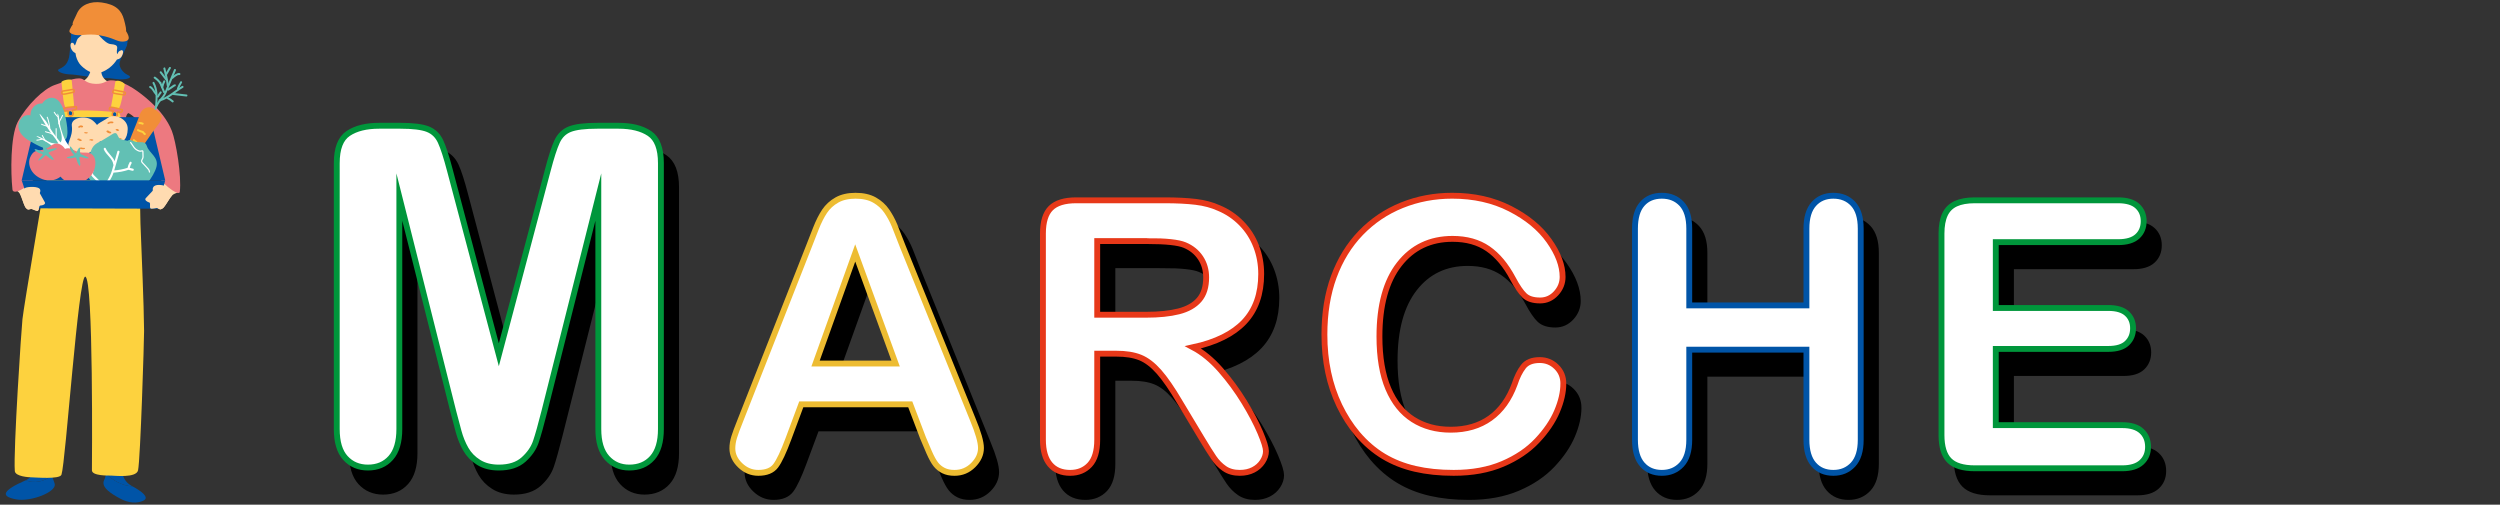 <?xml version="1.0" encoding="UTF-8"?><svg id="a" xmlns="http://www.w3.org/2000/svg" width="426" height="86" viewBox="0 0 426 86"><rect x="0" y="0" width="426" height="86" fill="#333333" stroke="none"/><g><g><g><path d="M12.372,4.568c-.323,.447-.346,4.051-.62,5.234-.296,1.279-1.013,1.65-1.67,1.967-.658,.316,.574,.876,1.806,.905s4.19,.617,5.214,.657c1.024,.04,.77-.133,2.558,.118,1.869,.262,3.151-.213,2.132-.658-.429-.187-1.278-.828-1.413-1.744-.135-.916,1.285-2.798,1.342-3.783,.057-.985-.106-2.662-2.399-2.769-2.293-.107-6.028-1.201-6.951,.073Z" fill="#0054a7"/><path d="M20.493,8.53c.595-2.605,.266-5.898-2.921-6.424-3.187-.526-4.717,2.667-4.991,5.325-.124-.174-.486-.27-.557,.162-.033,.202,.001,.554,.2,.886,.23,.385,.476,.479,.64,.59,.066,.688,.376,1.353,.657,1.746,.405,.565,1.458,1.457,2.494,1.657,.827,.16,1.982-.411,2.617-.905,.598-.466,.986-.944,1.296-1.423,.191-.053,.409-.059,.71-.39,.138-.151,.373-.679,.339-.936-.043-.321-.386-.357-.483-.287Z" fill="#ffdbb0"/><path d="M15.78,1.312c.336,.077,.871-.071,1.207-.23,.599-.284,1.53,.288,2.18,.578,.681,.304,1.303,1.138,1.51,1.439,.593,.858,.505,1.901,.553,2.911,.025,.532,.458,1.503,.249,1.97-.208,.467-.716,.519-1.084,.694-.385,.184-.433,.978-.483,.228-.051-.75,.527-1.261-1.066-1.389-1.03-.083-2.607-2.271-3.014-2.709-.408-.438-.837,.213-1.095,.454s-1.119,.944-1.433,1.263-.456,1.482-.614,1.153c-.33-.686-.028-.248-.453-1.555-.33-1.017,.681-2.618,1.071-3.389,.379-.749,1.036-1.679,2.473-1.418Z" fill="#0054a7"/></g><path d="M17.283,10.874c-.094,.007-1.689-.05-1.808-.053-.031,.216,.248,1.073-.442,2.183-.945,1.52-3.892,1.481-3.84,3.425,.235,2.534,8.478,1.065,9.314-.136-.117-2.821-1.918-1.467-2.984-3.199-.48-.78-.229-2.078-.24-2.22Z" fill="#ffdbb0"/><g><path d="M16.59,3.476c-1.657-.158-3.546-.521-4.454,1.091-.42,.746-.471,.957,.259,1.269,1.042,.446,2.408-.211,4.568,.175,2.515,.449,2.916,1.112,3.958,1.077,1.713-.058,.82-1.343,.456-1.968-.841-1.44-3.167-1.474-4.787-1.643Z" fill="#f18e38"/><path d="M16.942,4.352c2.197,.302,3.39,1.125,4.465,1.004,.238-.027-.065-1.214-.279-2.013-.427-1.595-1.412-2.588-3.796-2.919-1.901-.264-3.607,.397-4.242,1.923-.317,.762-.935,1.727-.64,1.855,.42,.148,2.27-.269,4.492,.15Z" fill="#f18e38"/></g></g><g><path d="M29.319,33.303c.229-.226,.64-.394,1.044-.534,.381-.17-.189-1.789-.644-1.579-.201,.093-.394,.154-.563,.15-.247,.06-.799-.057-.978-.125-.31-.118-1.748,.08-2.069,.697-.214,.412,.082,.436-.188,.702-.269,.266-.816,.848-1.09,1.162-.274,.315,.289,.642,.555,.707,.267,.065,.154,.327,.171,.747,.018,.421,.262,.318,.694,.281,.432-.036,.453-.151,.765,.045,.312,.196,.407,.127,.697-.05,.29-.177,.737-.971,1.17-1.621,.153-.229,.29-.422,.434-.582Z" fill="#ffdbb0"/><path d="M3.331,32.945c.106,.188,.199,.405,.299,.662,.283,.728,.549,1.6,.794,1.835,.245,.235,.322,.322,.67,.198,.347-.124,.343-.007,.757,.121,.414,.128,.63,.282,.738-.125,.108-.407,.054-.687,.328-.693,.274-.006,.894-.204,.694-.571-.2-.366-.609-1.052-.814-1.37-.206-.318,.088-.278-.032-.726-.18-.672-1.542-1.174-1.87-1.125-.19,.028-.755,.023-.982-.088-.126-.025-.259-.093-.393-.181-.448-.255-1.198,1.095-.924,1.424,.304,.196,.589,.411,.736,.639Z" fill="#ffdbb0"/><g><path d="M4.364,81.845c2.405-1.075-.332-2.705,.103-5.26,0,0,1.044-1.511,1.726-.687,.52,.628,1.838,3.26,2.606,5.109-1.238,1.103-2.98,1.404-4.435,.838Z" fill="#0054a7"/><path d="M4.348,81.853l.016-.008c1.455,.566,3.197,.265,4.435-.838,.24,.577,.426,1.079,.518,1.418,.385,1.427-4.12,3.11-6.53,2.672-2.766-.502-2.417-1.49,1.561-3.245Z" fill="#0054a7"/></g><g><path d="M18.077,80.675c.221-1.343,.099-3.126,.099-4.419,1.277-.958,2.235-.958,2.341,1.703,.106,2.66,.426,4.043,2.022,4.895l.044,.024c-1.633-.085-3.353-.939-4.505-2.202Z" fill="#0054a7"/><path d="M18.077,80.675c1.152,1.263,2.872,2.117,4.505,2.202,1.577,.847,2.926,1.896,1.872,2.423-1.064,.532-2.554,.426-3.937-.319-1.383-.745-3.405-1.915-2.767-3.192,.154-.307,.257-.689,.327-1.114Z" fill="#0054a7"/></g><path d="M29.282,22.303c-1.44-3.69-5.44-6.522-6.615-7.267-.985-.605-2.437-1.391-3.791-1.353-.875,.024-1.068,.655-2.576,.61-1.605-.048-1.841-.726-2.436-.888-.933-.254-3.031,.55-4.516,1.068-1.894,.636-4.77,3.42-6.345,6.345-1.26,2.475-1.17,8.744-.9,11.264-.09,1.8,3.691-1.047,3.72-1.74,.09-2.16-.033-6.044,.015-7.14,.09-2.04,2.551-3.864,2.835-3.78,.671,.201,.746,2.406,.765,4.027,.016,1.388-.616,5.915-.616,6.609,0,.738-.81,2.105-.301,2.313,.053,.032,2.183-.803,3.053-.902,2.036-.231,2.844-.546,5.181-.439,1.527,.069,3.043,.072,5.297,.74,.625,.185-.308-1.317-.347-1.92-.069-1.064-.253-4.084-.186-5.591,.044-.989-.537-4.557,.352-4.987,1.565,.762,2.73,2.94,3.27,4.38,.385,1.027,1.62,3.45,1.56,5.67,.03,1.38,3.813,4.318,3.93,3.39,.345-2.745-.662-8.647-1.35-10.409Z" fill="#ed7980"/><path d="M24.551,56.337c-.047-5.041-.402-12.428-.617-18.289-.094-2.579,.118-5.379-.817-5.98-.63-.405-1.933-2.346-2.43-3.465-.9-2.025,.405-8.654-.36-9.314-.442-.381-9.104-.78-9.494-.135-.345,.57,.405,5.625-.9,8.729-.573,1.363-2.385,2.565-2.52,4.41-.042,.57-3.279,19.387-3.588,22.101-.171,1.504-1.561,22.343-1.302,25.865,.069,.939,2.391,1.08,2.91,1.08s4.755,.382,5.04-.45c.72-2.105,2.88-33.838,4.05-33.748,1.436,.11,1.14,32.694,1.14,32.998,0,.96,2.761,.9,3.24,.9s4.325,.467,4.62-.9c.406-1.884,1.042-22.405,1.029-23.802Z" fill="#fdd23e"/><g><path d="M12.331,19.311c0,.203-.165,.367-.367,.367s-.367-.165-.367-.367,.165-.367,.367-.367,.367,.165,.367,.367Z" fill="#0054a7"/><path d="M10.473,14.024c-.06-.3,1.725-.75,1.755-.27,.042,.675,.374,3.585,.39,4.125,.015,.495-.9,.36-1.395,.42-.447,.054-.604-3.547-.75-4.275Z" fill="#fdd23e"/><path d="M21.257,14.519c.15-.465-1.53-1.155-1.62-.495-.091,.67-.581,3.539-.705,4.065-.06,.255,.767,.375,1.215,.42,.448,.045,.882-3.283,1.11-3.99Z" fill="#fdd23e"/><path d="M12.036,19.913c-.232,0-.399-.102-.498-.304-.089-.182-.067-.436-.046-.585-.086-.003-.211,.007-.297,.013-.173,.013-.298-.019-.379-.098-.109-.106-.104-.259-.099-.382l.001-.041c.008-.325,1.207-.416,1.921-.441,.07-.002,.129-.011,.177-.018,.102-.014,.2-.028,.279,.043,.073,.067,.084,.169,.078,.313-.015,.371-.344,.422-.561,.455-.051,.008-.102,.015-.149,.026,.002,.014,.047,.118,.074,.18,.048,.109,.096,.223,.087,.325-.022,.234-.292,.483-.486,.506h0c-.035,.004-.069,.006-.102,.006Zm.087-.137h0Zm-.662-1.016c.13,0,.21,.018,.262,.073,.027,.029,.049,.097,.044,.136l-.005,.034c-.013,.087-.053,.354,.014,.49,.063,.129,.158,.171,.333,.151h0c.067-.008,.242-.155,.253-.267,.003-.035-.039-.132-.066-.196-.062-.143-.126-.291-.063-.416,.022-.044,.07-.103,.17-.126,.054-.013,.111-.022,.169-.031,.257-.04,.332-.071,.338-.205,.002-.043,.001-.071,0-.09-.018,.002-.038,.005-.056,.007-.056,.008-.124,.017-.204,.02-.571,.02-1.487,.12-1.667,.223l-0,.005c-.002,.07-.006,.158,.019,.182,.008,.008,.046,.034,.176,.024,.115-.008,.209-.014,.285-.014Zm-.479-.236v0Z" fill="#f18e38"/><path d="M10.679,16.165c-.064-.009-.116-.026-.157-.051-.053-.034-.088-.082-.1-.14-.033-.155-.051-.314,.035-.437,.105-.148,.299-.173,.651-.219,.131-.017,.287-.037,.469-.068h0c.107-.018,.212-.038,.311-.058,.364-.072,.628-.123,.781-.009,.043,.032,.096,.092,.105,.195l.004,.037c.033,.345-.079,.413-.545,.499-.074,.014-.182,.039-.308,.068-.538,.125-.985,.219-1.247,.182Zm.943-.654c-.186,.031-.345,.052-.479,.069-.241,.031-.432,.056-.47,.109-.014,.02-.025,.076,.008,.229,.114,.054,.892-.125,1.186-.193,.131-.03,.243-.056,.32-.071,.25-.046,.32-.077,.335-.094,.005-.013-.001-.072-.006-.119l-.004-.038c-.054-.052-.366,.008-.572,.049-.101,.02-.208,.041-.318,.059h0Z" fill="#f18e38"/><path d="M19.254,15.94c-.056-.031-.1-.065-.129-.103-.038-.05-.053-.108-.044-.167,.024-.156,.063-.312,.187-.396,.15-.101,.341-.057,.687,.025,.129,.03,.281,.066,.463,.102h0c.107,.021,.212,.039,.311,.055,.366,.061,.631,.106,.734,.267,.029,.045,.057,.12,.03,.22l-.01,.036c-.09,.335-.22,.358-.686,.275-.074-.013-.184-.028-.312-.045-.548-.073-.999-.142-1.231-.269Zm1.112-.28c-.185-.037-.341-.073-.472-.104-.237-.056-.424-.1-.478-.063-.021,.014-.05,.063-.074,.217,.088,.091,.879,.197,1.178,.237,.133,.018,.247,.033,.324,.047,.251,.045,.327,.041,.347,.03,.009-.011,.024-.068,.037-.113l.01-.037c-.032-.068-.345-.121-.553-.156-.102-.017-.21-.035-.319-.057h0Z" fill="#f18e38"/><path d="M19.857,19.498c0,.203-.165,.367-.367,.367-.203,0-.367-.164-.367-.367s.165-.367,.367-.367c.203,0,.367,.165,.367,.367Z" fill="#0054a7"/><path d="M19.375,20.03c-.22-.075-.345-.225-.374-.448-.026-.201,.078-.434,.145-.569-.081-.031-.202-.061-.286-.083-.168-.044-.276-.115-.327-.215-.069-.136-.015-.279,.029-.393l.015-.039c.113-.305,1.276-.004,1.96,.203,.067,.02,.125,.031,.173,.041,.101,.02,.199,.038,.25,.131,.048,.087,.025,.187-.027,.321-.134,.346-.462,.288-.678,.25-.051-.009-.101-.018-.149-.023-.002,.014,.007,.127,.012,.195,.01,.119,.019,.242-.023,.336-.096,.215-.432,.363-.623,.322h0c-.034-.008-.067-.017-.098-.027Zm.126-.102l.003,.001-.003-.001Zm-.299-1.175c.123,.042,.193,.084,.224,.153,.016,.036,.015,.107-.003,.143l-.016,.031c-.041,.079-.164,.318-.145,.468,.018,.143,.094,.213,.266,.251h0c.066,.014,.279-.069,.326-.171,.014-.032,.006-.137,0-.207-.012-.155-.025-.316,.075-.414,.035-.035,.099-.074,.202-.065,.055,.005,.112,.015,.17,.026,.256,.045,.337,.04,.386-.085,.016-.04,.024-.067,.029-.085-.017-.004-.038-.008-.056-.011-.055-.011-.122-.024-.2-.047-.547-.165-1.447-.366-1.65-.327l-.002,.005c-.025,.066-.056,.147-.041,.178,.005,.01,.033,.047,.159,.08,.112,.029,.202,.054,.275,.079Zm-.377-.378l-.001,.001,.001-.001Z" fill="#f18e38"/></g></g><g><polygon points="28.152 30.725 3.692 30.725 6.226 20.003 25.618 20.003 28.152 30.725" fill="#0054a7"/><polygon points="6.226 20.003 25.618 20.003 23.612 23.923 8.223 23.771 6.226 20.003" fill="#0054a7"/><g><path d="M12.239,21.419c.278,2.109-1.191,2.99-.3,3.997,.747,.844,2.352,1.418,4.014,.164,1.594-1.202,1.701-3.51-.12-5.019-1.209-1.002-3.781-.559-3.595,.858Z" fill="#ffdbb0" fill-rule="evenodd"/><path d="M13.684,21.689l.012-.013-.033,.033c.016-.015,.033-.029,.051-.041l-.042,.027c.02-.013,.042-.023,.064-.032l-.05,.019c.021-.007,.042-.013,.063-.017l-.052,.009c.024-.004,.047-.005,.072-.005l-.05-.002c.026,.001,.051,.005,.077,.011l-.045-.012c.025,.007,.049,.016,.072,.029l-.038-.021c.01,.006,.02,.012,.03,.019,.038,.027,.087,.037,.132,.034,.048-.003,.107-.022,.144-.054,.031-.027,.064-.064,.066-.108,.001-.041-.014-.079-.049-.104-.103-.074-.238-.106-.364-.091-.15,.018-.284,.079-.386,.191-.026,.029-.04,.077-.029,.115,.01,.039,.046,.072,.083,.085,.097,.034,.204,.002,.272-.073h0Z" fill="#f18e38"/><path d="M14.341,22.67l.304,.072c.038,.009,.085,.003,.122-.003,.049-.009,.102-.023,.146-.046l.036-.02c.018-.01,.032-.023,.042-.039l.003-.018c-.007-.014-.018-.021-.034-.023l-.304-.072c-.038-.009-.085-.003-.122,.003-.049,.009-.102,.023-.146,.046l-.036,.02c-.018,.01-.032,.023-.042,.039l-.003,.018c.007,.014,.018,.021,.034,.023h0Z" fill="#f18e38"/><path d="M13.198,23.809l.401,.212c.037,.02,.087,.022,.128,.017,.048-.005,.105-.022,.145-.05,.028-.02,.067-.049,.071-.086,.004-.033-.011-.059-.041-.075l-.401-.212c-.037-.02-.087-.022-.128-.017-.048,.005-.105,.022-.145,.05-.028,.02-.067,.049-.071,.086-.004,.033,.011,.059,.041,.075h0Z" fill="#f18e38"/><path d="M15.434,23.907l.005-.001-.052,.011c.015-.003,.03-.005,.045-.006l-.048,.004c.018-.001,.037-.001,.055-0l-.042-.003c.025,.002,.05,.006,.074,.012l-.035-.009c.036,.01,.069,.024,.101,.043l-.025-.015,.025,.017c.03,.022,.065,.027,.102,.027,.049,0,.106-.012,.15-.031,.036-.016,.082-.036,.104-.07,.013-.02,.028-.052,.002-.071-.063-.046-.131-.073-.207-.089-.04-.008-.081-.011-.122-.011-.061,0-.118,.01-.177,.022-.025,.006-.049,.015-.072,.027-.021,.009-.04,.02-.057,.034-.017,.014-.051,.048-.04,.075,.011,.029,.044,.041,.072,.045,.049,.007,.095-.002,.142-.012h0Z" fill="#f18e38"/><path d="M13.637,25.356c.204,.068,.421,.088,.634,.071,.048-.004,.105-.024,.145-.051,.026-.018,.067-.053,.071-.088,.009-.091-.105-.102-.17-.097l-.036,.003c-.014,.001-.056-.001,.003,0-.02-.001-.041,0-.061,0-.044-.001-.088-.004-.132-.01l-.03-.004c.049,.006,.015,.002,.003,0-.023-.004-.047-.009-.07-.014-.043-.01-.085-.022-.127-.036-.042-.014-.103-.006-.144,.005-.042,.011-.097,.035-.127,.068-.021,.023-.048,.057-.036,.092,.013,.035,.043,.05,.077,.061h0Z" fill="#f18e38"/></g><g><path d="M18.344,20.106c-.837,.617-2.687,1.221-2.199,2.382,.489,1.16,1.649,3.053,3.237,2.443,1.588-.611,2.321-1.16,2.382-2.931s-2.26-2.748-3.42-1.893Z" fill="#ffdbb0" fill-rule="evenodd"/><path d="M18.621,21.078c.011-.008,.024-.015,.034-.024-.028,.017-.033,.02-.016,.01l.018-.01c.021-.012,.043-.022,.065-.032l.019-.008c-.034,.012-.04,.015-.02,.008l.04-.012c.023-.007,.048-.01,.071-.016-.063,.017-.019,.003-.001,.001l.031-.003,.042-.002c.007-0,.014-0,.021-0,.02,0,.014,0-.018-.001,.023,.004,.049,.004,.072,.007l.041,.007,.02,.005c-.028-.007-.033-.008-.014-.003,.05,.014,.096,.018,.147,.004,.044-.012,.097-.039,.125-.077,.023-.031,.044-.073,.03-.113-.013-.038-.043-.071-.082-.083-.303-.085-.626-.03-.882,.154-.066,.048-.097,.155-.018,.207,.084,.056,.198,.035,.276-.021h0Z" fill="#f18e38"/><path d="M19.702,22.127l.235,.172c.026,.019,.069,.02,.099,.018,.025-.001,.05-.005,.074-.011,.026-.005,.052-.012,.076-.022l.044-.019c.023-.011,.044-.026,.062-.044,.013-.017,.029-.042,.005-.059l-.235-.172c-.026-.019-.069-.02-.1-.018-.025,.001-.05,.005-.074,.011-.026,.005-.051,.012-.076,.022l-.044,.019c-.023,.011-.044,.026-.062,.044-.013,.017-.029,.042-.005,.059h0Z" fill="#f18e38"/><path d="M18.15,22.449c.068,.071,.144,.133,.231,.179,.101,.053,.203,.089,.315,.109,.047,.009,.109-.006,.152-.026,.036-.018,.083-.052,.099-.091,.014-.035,.018-.076-.008-.107-.028-.034-.067-.047-.109-.055l-.042-.009,.044,.01c-.062-.015-.122-.037-.179-.065l.037,.019c-.07-.036-.134-.081-.19-.134l.028,.026-.025-.025c-.031-.032-.064-.049-.109-.055-.048-.006-.109,.004-.152,.026-.039,.02-.082,.049-.099,.091-.013,.033-.02,.078,.008,.107h0Z" fill="#f18e38"/><path d="M18.14,23.824c.092,.096,.204,.165,.328,.214,.018,.004,.036,.006,.054,.005,.023,.001,.046-.001,.068-.006,.048-.008,.103-.023,.146-.046l.036-.021c.018-.01,.032-.024,.042-.042l.002-.019c-.007-.015-.019-.023-.035-.026l-.028-.012,.024,.01c-.103-.046-.197-.111-.276-.192-.012-.008-.026-.012-.04-.013-.019-.004-.039-.005-.058-.002-.049,.003-.104,.015-.15,.033l-.044,.019c-.023,.011-.044,.025-.063,.042l-.015,.021c-.006,.014-.003,.025,.009,.034h0Z" fill="#f18e38"/><path d="M20.42,23.853l.135-.034c.026-.006,.049-.016,.071-.031,.021-.011,.039-.026,.054-.044,.015-.015,.024-.033,.028-.054,.008-.018,.008-.037,.003-.056l-.016-.034c-.017-.022-.039-.037-.065-.046l-.044-.01c-.034-.004-.068-.001-.102,.008l-.135,.034c-.026,.006-.049,.016-.071,.031-.021,.011-.039,.026-.054,.044-.015,.015-.024,.033-.028,.054-.008,.018-.008,.037-.003,.056l.016,.034c.017,.022,.039,.037,.065,.046l.044,.01c.034,.004,.068,.001,.102-.008h0Z" fill="#f18e38"/></g><g><g><path d="M29.662,11.845c-.404,.966-.808,1.932-1.213,2.898-.193,.461-.361,.949-.618,1.38-.255,.427-.641,.762-.919,1.174-.316,.468-.551,.976-.713,1.517-.027,.089,.06,.182,.142,.197,.101,.017,.17-.054,.197-.142,.143-.477,.359-.938,.637-1.351,.272-.404,.638-.735,.901-1.144,.269-.419,.438-.899,.63-1.356,.197-.47,.393-.94,.59-1.41l.677-1.619c.085-.203-.227-.346-.312-.142h0Z" fill="#62c0b4"/><path d="M27.268,17.268c1.496-.424,2.631-1.551,3.938-2.332,.19-.113-.009-.393-.198-.281-1.282,.766-2.393,1.875-3.86,2.291-.213,.06-.091,.381,.12,.321h0Z" fill="#62c0b4"/><path d="M27.846,11.719c.235,.94,.467,1.883,.567,2.848,.023,.22,.364,.186,.341-.035-.104-.994-.345-1.966-.587-2.934-.054-.214-.375-.092-.321,.12h0Z" fill="#62c0b4"/><path d="M28.798,11.498c-.238,.397-.471,.797-.699,1.2-.109,.192,.204,.333,.312,.142,.228-.403,.461-.803,.699-1.199,.114-.189-.2-.33-.312-.142h0Z" fill="#62c0b4"/><path d="M27.243,12.406c.319,.418,.637,.836,.956,1.254,.134,.176,.415-.022,.28-.198l-.956-1.254c-.134-.176-.415,.022-.281,.198h0Z" fill="#62c0b4"/><path d="M30.606,12.447c-.247-.041-.47,.055-.678,.179-.252,.151-.48,.336-.692,.54-.159,.153,.106,.372,.263,.22,.165-.158,.346-.3,.538-.424,.153-.098,.325-.208,.515-.176,.218,.036,.273-.302,.054-.339h0Z" fill="#62c0b4"/><path d="M27.155,14.2c.218,.52,.435,1.039,.653,1.559,.085,.203,.407,.084,.321-.12-.218-.519-.435-1.039-.653-1.558-.085-.203-.407-.084-.321,.12h0Z" fill="#62c0b4"/><path d="M29.826,14.375c-.232-.01-.422,.181-.604,.305l-.658,.452c-.182,.125,.016,.405,.198,.281l.541-.371,.259-.178c.047-.032,.094-.065,.141-.097,.014-.01,.088-.053,.07-.053,.218,.009,.275-.33,.054-.339h0Z" fill="#62c0b4"/><path d="M29.527,16.186c.741,.087,1.481,.173,2.222,.26,.218,.026,.274-.313,.054-.339-.741-.087-1.481-.173-2.222-.26-.218-.026-.274,.313-.054,.339h0Z" fill="#62c0b4"/><path d="M30.737,13.895c-.23,.352-.421,.723-.565,1.119-.075,.206,.236,.35,.312,.142,.133-.365,.304-.715,.516-1.041,.119-.183-.143-.405-.263-.22h0Z" fill="#62c0b4"/><path d="M28.495,16.873c.303,.142,.578,.324,.829,.546,.166,.147,.385-.117,.22-.263-.272-.241-.577-.441-.907-.595-.2-.094-.342,.218-.142,.312h0Z" fill="#62c0b4"/><path d="M26.01,14.219c.641,1.158,.531,2.539,.427,3.809-.018,.218,.321,.275,.339,.054,.113-1.372,.205-2.813-.485-4.061-.107-.193-.386,.006-.281,.198h0Z" fill="#62c0b4"/><path d="M25.508,14.975c.237,.114,.387,.331,.522,.548,.135,.216,.263,.428,.44,.612,.153,.159,.372-.106,.22-.263-.378-.392-.518-.957-1.04-1.209-.199-.096-.341,.216-.142,.312h0Z" fill="#62c0b4"/><path d="M27.251,15.633c-.19,.246-.36,.506-.511,.778-.107,.193,.206,.334,.312,.142,.136-.246,.29-.478,.462-.7,.135-.175-.128-.395-.263-.22h0Z" fill="#62c0b4"/><path d="M27.842,13.784c-.176,.326-.297,.677-.364,1.042-.039,.217,.299,.272,.339,.054,.061-.337,.174-.653,.337-.954,.105-.194-.208-.336-.312-.142h0Z" fill="#62c0b4"/><path d="M26.248,13.353c.351,.244,.662,.535,.925,.872,.136,.174,.416-.023,.28-.198-.281-.36-.61-.677-.985-.938-.18-.125-.402,.137-.22,.263h0Z" fill="#62c0b4"/></g><path d="M25.998,18.383c-.727-.332-1.834,.039-2.19,1.175-.355,1.135-2.261,5.456-2.692,7.043-.432,1.587-.901,3.611,.144,2.53,1.044-1.081,3.772-5.285,4.729-6.601,.956-1.315,1.861-2.232,1.466-2.931-.294-.52-1.242-1.118-1.457-1.215Z" fill="#f18e38" fill-rule="evenodd"/><g><path d="M23.759,21.138c.17-.01,.331,.024,.485,.096,.2,.094,.342-.218,.142-.312-.209-.098-.432-.139-.662-.125-.221,.013-.186,.354,.035,.341h0Z" fill="#fdd23e"/><path d="M23.432,22.329c.241,.139,.485,.2,.745,.287,.192,.064,.239,.309,.437,.388,.204,.082,.348-.23,.142-.312-.092-.037-.131-.143-.191-.216-.067-.081-.143-.138-.242-.173-.116-.041-.239-.059-.355-.1-.137-.049-.267-.113-.393-.185-.191-.11-.332,.203-.142,.312h0Z" fill="#fdd23e"/><path d="M22.691,24.006c.136,.131,.285,.241,.446,.34,.079,.049,.192-.008,.227-.085,.042-.093-.006-.179-.085-.227-.134-.082-.256-.182-.368-.291-.16-.153-.379,.111-.22,.263h0Z" fill="#fdd23e"/><path d="M22.454,26.01c.004,.02,.007,.039,.009,.059l.002,.03c0,.017,0,.02,.001,.008-0-.019-.003,.031-.004,.037-.003,.02-.007,.039-.011,.059-.021,.087,.055,.186,.142,.197,.098,.011,.174-.049,.197-.142,.022-.091,.024-.189,.005-.281-.018-.088-.09-.168-.188-.153-.084,.012-.173,.094-.153,.188h0Z" fill="#fdd23e"/></g></g><g><path d="M20.901,24.227c1.078,.027,.715-.701,1.843-.184,1.127,.517,1.9-.297,2.297,.89,.397,1.188,2.041,1.832,1.617,3.507-.424,1.675-2.594,4.345-3.575,4.393s-4.209,.343-4.751-1.332c-.542-1.674,.747-7.32,2.57-7.274Z" fill="#62c0b4" fill-rule="evenodd"/><path d="M23.876,32.521c-.681,.503-4.002,1.03-5.636,.023l-.067-.041c-.126-.076-.253-.15-.38-.222-1.501-.852-2.999-1.449-2.903-3.106,.106-1.821,.485-3.587,1.009-4.215,.524-.627,.929-.69,1.311-.916,.928-.551,1.026-.609,1.561-.946,.535-.337,.959-.707,1.238-.102,.28,.605,.369,.71,1.005,.846,.636,.137,1.108,.094,1.521,.817,.414,.723,.912,1.08,1.34,1.103,.428,.022,.483-.405,.501,.592,.018,.997-.566,.85,.009,1.516,.575,.667,1.057,.836,1.097,1.839,.041,1.003-.927,2.308-1.607,2.811Z" fill="#62c0b4" fill-rule="evenodd"/><path d="M22.469,31.382c-.644,.337-1.24,.678-1.989,.656-.747-.022-1.441-.316-2.115-.611-.024,.057-.046,.115-.066,.174-.1,.294-.15,.602-.125,.902-.126-.076-.253-.15-.38-.222,.004-.128,.018-.256,.041-.382-.566-.276-1.016-.706-1.459-1.15-.255-.256-.563-.503-.775-.797-.176-.244-.148-.528-.074-.804,.063-.232,.421-.125,.358,.106-.036,.132-.078,.288-.02,.42,.051,.116,.178,.212,.265,.299,.207,.208,.414,.417,.622,.624,.355,.354,.727,.708,1.178,.937,.189-.564,.547-1.037,.804-1.575,.282-.587,.44-1.243,.617-1.871-.036-.031-.062-.074-.068-.131-.053-.508-.397-.925-.724-1.293-.331-.372-.676-.741-.872-1.206-.093-.22,.235-.4,.328-.178,.351,.834,1.188,1.357,1.516,2.181,.159-.551,.316-1.102,.469-1.655,.064-.232,.422-.125,.358,.106-.184,.664-.372,1.326-.565,1.988-.11,.377-.212,.76-.328,1.139,.773-.055,1.533-.205,2.27-.441,.066-.34,.188-.658,.362-.958,.121-.208,.437-.01,.317,.197-.142,.244-.24,.5-.301,.772,.181,.056,.364,.101,.55,.136,.1,.018,.152,.143,.126,.232-.031,.104-.133,.144-.232,.126-.205-.037-.405-.088-.603-.151-.016-.005-.029-.012-.042-.019l-.009,.004c-.815,.268-1.656,.426-2.512,.481-.016,.001-.032,0-.046-.002-.046,.137-.094,.271-.147,.405-.177,.449-.454,.846-.675,1.271,.604,.265,1.23,.535,1.896,.571,.33,.018,.66-.022,.967-.149,.312-.128,.607-.303,.906-.459,.213-.112,.391,.217,.178,.328Z" fill="#fff"/><path d="M25.439,29.414c-.042-.012-.072-.05-.074-.096-.01-.271-.168-.438-.368-.649-.058-.061-.117-.124-.177-.193-.268-.31-.347-.393-.598-.645-.315-.316-.177-.561-.031-.821,.099-.176,.088-.354,.074-.579-.005-.087-.011-.178-.011-.276l.001-.071c.001-.108,.002-.24-.016-.278-.01-0-.035,.002-.087,.021-.283,.105-.588,.024-1.019-.271-.28-.192-.53-.579-.732-.89-.086-.132-.159-.246-.219-.32-.036-.044-.029-.11,.015-.146,.044-.036,.11-.029,.146,.015,.067,.082,.143,.2,.232,.338,.191,.295,.429,.663,.675,.831,.374,.256,.614,.328,.83,.248,.078-.029,.191-.06,.278,.002,.107,.075,.106,.225,.104,.451l-.001,.07c-0,.091,.005,.178,.01,.262,.015,.238,.029,.463-.101,.693-.154,.273-.197,.378-.003,.573,.255,.256,.335,.341,.607,.656,.057,.066,.115,.127,.171,.186,.212,.223,.412,.434,.425,.784,.002,.057-.043,.105-.1,.108-.012,0-.023-.001-.033-.004Z" fill="#fff"/></g><g><g><g><path d="M3.528,20.292c.865-1.105,2.181-.822,3.567,.575,.809,.815,3.059,3.297,2.412,4.159-.842,1.123-3.21-.303-4.484-1.023-2.246-1.269-2.108-2.929-1.495-3.712Z" fill="#62c0b4"/><path d="M7.885,24.179c.933,.549,1.624,1.276,2.033,1.699,.549,.567,1.367,2.541,2.408,2.56,.913,.017,1.063-1.085,.527-1.562-.859-.764-2.417-3.001-3.007-2.713-.537,.263-.821,.45-1.952-.231-.812-.489-1.448-.727-1.621-.744-.34-.033,.898,.572,1.612,.991Z" fill="#fff"/></g><path d="M7.208,23.79c-.011,.007-.023,.012-.037,.013-.098,.01-.183,.033-.282,.06-.153,.042-.327,.089-.604,.106-.047,.003-.088-.033-.091-.08-.003-.047,.033-.088,.08-.091,.26-.016,.425-.061,.57-.1,.102-.028,.198-.054,.309-.065,.047-.005,.089,.029,.094,.076,.003,.033-.013,.064-.039,.081Z" fill="#fff"/><path d="M7.935,24.14c-.027,.017-.062,.019-.091,.001-.279-.172-.436-.483-.574-.757-.046-.092-.09-.179-.137-.259-.023-.04-.011-.091,.028-.116l.003-.002c.041-.024,.093-.01,.117,.031,.05,.085,.095,.174,.142,.268,.134,.266,.274,.541,.511,.688,.04,.025,.053,.078,.028,.118-.007,.011-.016,.02-.027,.027Z" fill="#fff"/></g><g><g><path d="M8.109,16.819c1.295-.539,2.304,.352,2.828,2.249,.306,1.107,1.051,4.373,.065,4.808-1.284,.566-2.65-1.837-3.408-3.089-1.336-2.207-.402-3.586,.515-3.968Z" fill="#62c0b4"/><path d="M10.099,21.92c.214,1.061,.222,1.812,.136,2.399-.115,.78,.867,3.252,1.764,3.779,.897,.527,1.471-.103,1.171-.909-.401-1.077-1.235-2.076-1.619-2.608-.459-.636-.756-1.267-1.127-2.534-.371-1.267-.269-2.218-.566-2.656-.192-.283,.039,1.525,.241,2.528Z" fill="#fff"/></g><path d="M10.097,21.231c-.008,.005-.017,.009-.027,.011-.046,.011-.092-.018-.103-.065-.063-.276,.124-.614,.321-.972,.104-.188,.211-.383,.286-.575,.017-.045,.067-.066,.111-.049,.044,.017,.066,.067,.049,.111-.079,.202-.189,.402-.296,.595-.181,.328-.352,.638-.304,.851,.008,.036-.008,.072-.037,.091Z" fill="#fff"/><path d="M9.87,19.954c-.036,.023-.084,.016-.112-.017-.032-.037-.07-.079-.111-.125-.146-.161-.346-.382-.484-.642-.022-.042-.005-.094,.035-.116,.042-.022,.094-.006,.116,.035,.128,.241,.312,.445,.46,.608,.043,.048,.082,.091,.115,.13,.031,.036,.026,.09-.01,.121l-.009,.007Z" fill="#fff"/></g><g><path d="M6.026,17.958c1.166-.78,2.328-.102,3.211,1.657,.515,1.027,1.88,4.086,.997,4.704-1.15,.805-2.956-1.287-3.943-2.368-1.739-1.905-1.09-3.44-.265-3.993Z" fill="#62c0b4"/><path d="M6.767,19.496c.156,.473,1.642,2.892,2.19,3.513,.716,.812,1.146,1.718,1.403,2.247,.345,.709,.591,2.767,1.573,3.11,.982,.343,1.649-.485,1.198-1.217-.603-.979-1.742-1.796-2.222-2.244-.573-.535-1.169-1.342-1.946-2.409-.431-.592-.946-1.696-1.323-2.068-.243-.24-1.009-1.343-.874-.932Z" fill="#fff"/><path d="M8.064,21.577c-.027,.017-.061,.019-.09,.001-.025-.014-.149-.052-.258-.085-.228-.069-.511-.155-.681-.247-.042-.022-.057-.074-.035-.116,.022-.042,.075-.057,.116-.035,.155,.083,.441,.17,.649,.234,.172,.052,.256,.078,.296,.102,.041,.024,.054,.077,.03,.118-.007,.012-.016,.021-.027,.028Z" fill="#fff"/><path d="M8.512,21.898c-.018,.011-.039,.016-.061,.012-.047-.008-.078-.053-.069-.1,.039-.219-.269-1.571-.407-1.786-.026-.04-.014-.093,.026-.119s.093-.014,.119,.026c.147,.231,.482,1.623,.431,1.909-.004,.025-.019,.045-.038,.057Z" fill="#fff"/><path d="M8.966,22.96c-.031,.02-.072,.018-.101-.007-.22-.185-.468-.243-.708-.3-.147-.035-.3-.071-.443-.135-.043-.02-.062-.07-.043-.114,.02-.043,.07-.062,.114-.043,.128,.058,.266,.09,.412,.125,.259,.061,.527,.124,.779,.336,.036,.03,.041,.085,.01,.121-.006,.007-.012,.012-.019,.017Z" fill="#fff"/><path d="M9.704,23.789c-.04,.026-.093,.014-.119-.026-.116-.181-.108-.653-.1-1.151,.004-.256,.008-.497-.005-.686-.003-.047,.032-.088,.08-.092,.047-.003,.088,.032,.092,.08,.014,.196,.01,.441,.005,.701-.007,.409-.015,.918,.073,1.056,.026,.04,.014,.093-.026,.119Z" fill="#fff"/></g></g><g><path d="M8.671,24.839c-1.819,1.389-2.709,.094-3.537,1.997-.474,1.09,.035,2.897,2.083,3.691,1.964,.762,4.093-.424,4.434-2.896,.227-1.64-1.249-4.115-2.981-2.792Z" fill="#ed7980" fill-rule="evenodd"/><path d="M7.743,25.106c.29,.561,.582,.361,.896,.292,1.019-.223,1.409-.189,.601,.206-.497,.243-1.255,.305-.855,.639,.4,.333,1.249,1.304,.436,.926-.813-.378-.934-.998-1.261-.525-.327,.473-1.419,1.081-.881,.402,.538-.679,.899-.73,.242-.879s-1.532-.978-.636-.686c.896,.292,1.234,.666,1.103,.126s-.144-1.465,.354-.502Z" fill="#62c0b4" fill-rule="evenodd"/></g><g><path d="M14.561,26.003c-2.285,.123-2.291-1.448-4.047-.342-1.006,.634-1.602,2.414-.357,4.223,1.194,1.735,3.621,1.955,5.295,.105,1.111-1.228,1.286-4.103-.891-3.986Z" fill="#ed7980" fill-rule="evenodd"/><path d="M13.643,25.701c-.076,.627,.277,.626,.576,.746,.968,.389,1.271,.637,.381,.509-.548-.079-1.209-.454-1.066,.046s.298,1.781-.161,1.011c-.458-.77-.21-1.351-.746-1.143-.536,.207-1.782,.094-.954-.164,.827-.258,1.154-.097,.695-.59-.459-.493-.715-1.671-.14-.925,.576,.746,.645,1.246,.84,.725,.195-.521,.706-1.291,.575-.215Z" fill="#62c0b4" fill-rule="evenodd"/></g><polygon points="3.692 30.725 5.283 35.497 26.882 35.562 28.152 30.725 3.692 30.725" fill="#0054a7"/><path d="M29.319,33.303c.229-.226-1.102-1.573-1.282-1.641-.31-.118-1.607-.367-1.927,.25-.214,.412,.082,.436-.188,.702-.269,.266-.816,.848-1.09,1.162-.274,.315,.289,.642,.555,.707,.267,.065,.154,.327,.171,.747,.018,.421,.262,.318,.694,.281,.432-.036,.453-.151,.765,.045,.312,.196,.407,.127,.697-.05,.29-.177,.737-.971,1.17-1.621,.153-.229,.29-.422,.434-.582Z" fill="#ffdbb0"/><path d="M3.401,32.925c-.168-.274,.781-.839,.952-.925,.36-.18,2.335-.329,2.497,.347,.108,.451-.184,.403,.013,.727,.197,.323,.588,1.019,.778,1.39,.19,.371-.435,.553-.709,.552-.274-.001-.228,.28-.346,.684-.118,.404-.33,.245-.741,.106s-.403-.256-.754-.141c-.35,.115-.425,.025-.664-.216-.239-.241-.482-1.12-.746-1.855-.093-.259-.18-.479-.281-.67Z" fill="#ffdbb0"/></g></g><g><g><path d="M79.815,74.171l-9.18-36.484v39.531c0,2.188-.488,3.828-1.465,4.922s-2.272,1.641-3.887,1.641c-1.562,0-2.839-.541-3.828-1.621-.99-1.08-1.484-2.728-1.484-4.941V31.905c0-2.5,.65-4.186,1.953-5.059,1.302-.872,3.06-1.309,5.273-1.309h3.594c2.161,0,3.73,.195,4.707,.586s1.699,1.094,2.168,2.109,1.002,2.67,1.602,4.961l8.32,31.367,8.32-31.367c.599-2.291,1.133-3.945,1.602-4.961s1.191-1.719,2.168-2.109,2.545-.586,4.707-.586h3.594c2.213,0,3.971,.437,5.273,1.309,1.302,.873,1.953,2.559,1.953,5.059v45.312c0,2.188-.488,3.828-1.465,4.922s-2.285,1.641-3.926,1.641c-1.537,0-2.8-.547-3.789-1.641-.99-1.094-1.484-2.734-1.484-4.922V37.686l-9.18,36.484c-.6,2.37-1.088,4.108-1.465,5.215-.378,1.107-1.074,2.116-2.09,3.027s-2.422,1.367-4.219,1.367c-1.354,0-2.5-.293-3.438-.879s-1.667-1.334-2.188-2.246c-.521-.911-.932-1.92-1.23-3.027-.3-1.106-.605-2.259-.918-3.457Z" stroke="#000" stroke-miterlimit="10"/><path d="M159.872,78.733l-2.182-5.731h-18.564l-2.18,5.856c-.852,2.284-1.578,3.826-2.181,4.625s-1.589,1.199-2.96,1.199c-1.162,0-2.19-.426-3.083-1.277-.894-.851-1.339-1.816-1.339-2.896,0-.623,.104-1.266,.311-1.932,.207-.664,.551-1.588,1.028-2.771l11.681-29.654c.332-.851,.732-1.873,1.199-3.068,.467-1.193,.966-2.185,1.495-2.975,.53-.789,1.226-1.427,2.087-1.915,.861-.487,1.926-.731,3.193-.731,1.287,0,2.361,.244,3.224,.731,.861,.488,1.558,1.116,2.087,1.884,.529,.77,.976,1.595,1.34,2.477,.362,.883,.824,2.062,1.386,3.535l11.93,29.468c.935,2.243,1.401,3.873,1.401,4.89,0,1.06-.441,2.03-1.323,2.913-.883,.882-1.946,1.323-3.192,1.323-.728,0-1.351-.129-1.869-.389-.52-.26-.955-.613-1.309-1.06s-.732-1.132-1.137-2.056c-.405-.924-.753-1.738-1.043-2.445Zm-18.316-12.678h13.644l-6.884-18.845-6.76,18.845Z" stroke="#000" stroke-miterlimit="10"/><path d="M192.792,64.374h-3.239v14.671c0,1.931-.426,3.354-1.277,4.268s-1.962,1.37-3.333,1.37c-1.475,0-2.616-.478-3.426-1.433-.811-.954-1.215-2.356-1.215-4.205V43.909c0-1.994,.445-3.437,1.339-4.33,.893-.893,2.337-1.339,4.33-1.339h15.045c2.076,0,3.852,.089,5.326,.265,1.474,.177,2.804,.535,3.987,1.074,1.433,.604,2.699,1.465,3.8,2.586s1.937,2.424,2.508,3.909,.856,3.058,.856,4.719c0,3.406-.961,6.126-2.881,8.161-1.922,2.035-4.834,3.479-8.738,4.33,1.641,.871,3.209,2.16,4.704,3.861,1.495,1.703,2.829,3.516,4.003,5.436,1.173,1.922,2.086,3.656,2.74,5.203s.982,2.611,.982,3.191c0,.604-.193,1.199-.577,1.792-.384,.592-.909,1.06-1.573,1.401-.664,.343-1.433,.514-2.305,.514-1.039,0-1.91-.244-2.616-.731s-1.313-1.106-1.822-1.854-1.199-1.849-2.071-3.302l-3.707-6.168c-1.329-2.263-2.518-3.986-3.566-5.17s-2.113-1.994-3.193-2.43c-1.08-.437-2.439-.654-4.08-.654Zm5.295-19.188h-8.534v12.553h8.286c2.221,0,4.09-.191,5.605-.576s2.674-1.038,3.474-1.963c.8-.924,1.199-2.195,1.199-3.815,0-1.267-.322-2.383-.966-3.349-.644-.965-1.537-1.687-2.678-2.164-1.08-.457-3.209-.686-6.387-.686Z" stroke="#000" stroke-miterlimit="10"/><path d="M268.978,69.482c0,1.454-.358,3.026-1.075,4.72-.716,1.691-1.842,3.354-3.379,4.982-1.537,1.631-3.5,2.955-5.887,3.973-2.389,1.017-5.172,1.525-8.349,1.525-2.409,0-4.6-.229-6.572-.686-1.974-.456-3.765-1.168-5.373-2.133-1.609-.966-3.089-2.238-4.438-3.816-1.205-1.433-2.232-3.037-3.084-4.812s-1.49-3.67-1.916-5.684c-.426-2.015-.639-4.154-.639-6.418,0-3.675,.535-6.966,1.604-9.873,1.069-2.908,2.601-5.395,4.595-7.461,1.993-2.066,4.33-3.639,7.008-4.719,2.68-1.08,5.534-1.619,8.566-1.619,3.696,0,6.988,.736,9.874,2.211s5.099,3.297,6.635,5.467,2.306,4.221,2.306,6.152c0,1.059-.375,1.993-1.122,2.803-.747,.811-1.651,1.215-2.71,1.215-1.184,0-2.071-.28-2.663-.841-.592-.562-1.251-1.526-1.978-2.897-1.205-2.263-2.622-3.955-4.252-5.076-1.631-1.122-3.64-1.683-6.027-1.683-3.801,0-6.827,1.443-9.08,4.329-2.254,2.887-3.379,6.988-3.379,12.305,0,3.551,.498,6.505,1.494,8.861,.997,2.357,2.409,4.117,4.236,5.279,1.827,1.164,3.967,1.745,6.417,1.745,2.657,0,4.905-.659,6.743-1.978s3.225-3.256,4.158-5.811c.395-1.203,.883-2.185,1.465-2.943,.581-.758,1.516-1.137,2.803-1.137,1.102,0,2.045,.385,2.835,1.152,.789,.77,1.184,1.725,1.184,2.866Z" stroke="#000" stroke-miterlimit="10"/><path d="M290.436,43.068v13.083h19.967v-13.083c0-1.869,.42-3.271,1.262-4.205,.84-.935,1.946-1.401,3.316-1.401,1.391,0,2.518,.462,3.38,1.386s1.293,2.331,1.293,4.221v35.977c0,1.89-.437,3.302-1.309,4.236s-1.993,1.401-3.364,1.401c-1.391,0-2.502-.473-3.332-1.417-.832-.944-1.246-2.352-1.246-4.221v-15.356h-19.967v15.356c0,1.89-.436,3.302-1.309,4.236-.872,.935-1.993,1.401-3.363,1.401-1.393,0-2.503-.473-3.334-1.417-.83-.944-1.246-2.352-1.246-4.221V43.068c0-1.869,.41-3.271,1.23-4.205s1.937-1.401,3.35-1.401c1.391,0,2.518,.462,3.379,1.386s1.293,2.331,1.293,4.221Z" stroke="#000" stroke-miterlimit="10"/><path d="M363.507,45.373h-20.839v11.214h19.188c1.412,0,2.466,.316,3.162,.949,.695,.635,1.043,1.471,1.043,2.508,0,1.039-.342,1.885-1.027,2.539s-1.744,.98-3.178,.98h-19.188v12.99h21.555c1.453,0,2.549,.338,3.287,1.012,.736,.676,1.105,1.573,1.105,2.694,0,1.08-.369,1.958-1.105,2.632-.738,.676-1.834,1.013-3.287,1.013h-25.137c-2.014,0-3.463-.446-4.346-1.339s-1.323-2.337-1.323-4.33V43.909c0-1.328,.197-2.414,.592-3.255,.394-.841,1.013-1.454,1.854-1.838s1.915-.576,3.224-.576h24.421c1.474,0,2.569,.327,3.286,.981s1.074,1.51,1.074,2.569c0,1.08-.357,1.946-1.074,2.601s-1.812,.981-3.286,.981Z" stroke="#000" stroke-miterlimit="10"/></g><g><path d="M77.228,70.063l-9.18-36.484v39.531c0,2.188-.488,3.828-1.465,4.922s-2.272,1.641-3.887,1.641c-1.562,0-2.839-.541-3.828-1.621-.99-1.08-1.484-2.729-1.484-4.941V27.798c0-2.5,.65-4.186,1.953-5.059,1.302-.873,3.06-1.309,5.273-1.309h3.594c2.161,0,3.73,.195,4.707,.586s1.699,1.094,2.168,2.109,1.002,2.67,1.602,4.961l8.32,31.367,8.32-31.367c.599-2.291,1.133-3.945,1.602-4.961s1.191-1.719,2.168-2.109,2.545-.586,4.707-.586h3.594c2.213,0,3.971,.436,5.273,1.309,1.302,.873,1.953,2.559,1.953,5.059v45.312c0,2.188-.488,3.828-1.465,4.922s-2.285,1.641-3.926,1.641c-1.537,0-2.8-.547-3.789-1.641-.99-1.094-1.484-2.734-1.484-4.922V33.579l-9.18,36.484c-.6,2.369-1.088,4.107-1.465,5.215-.378,1.107-1.074,2.115-2.09,3.027-1.016,.91-2.422,1.367-4.219,1.367-1.354,0-2.5-.293-3.438-.879s-1.667-1.334-2.188-2.246c-.521-.912-.932-1.92-1.23-3.027-.3-1.107-.605-2.26-.918-3.457Z" fill="#fff" stroke="#00963b" stroke-miterlimit="10"/><path d="M157.285,74.626l-2.181-5.732h-18.564l-2.181,5.857c-.852,2.283-1.578,3.826-2.181,4.625s-1.589,1.199-2.959,1.199c-1.163,0-2.191-.426-3.084-1.277s-1.339-1.816-1.339-2.896c0-.623,.104-1.267,.312-1.932,.207-.664,.55-1.588,1.027-2.771l11.681-29.654c.332-.852,.732-1.873,1.199-3.068,.468-1.193,.966-2.186,1.495-2.975,.53-.789,1.226-1.428,2.087-1.916,.862-.487,1.926-.731,3.193-.731,1.287,0,2.361,.244,3.224,.731,.861,.488,1.558,1.117,2.087,1.885,.529,.769,.976,1.594,1.34,2.477,.362,.883,.825,2.061,1.386,3.535l11.93,29.467c.935,2.243,1.402,3.873,1.402,4.891,0,1.059-.441,2.029-1.324,2.912s-1.946,1.324-3.192,1.324c-.728,0-1.351-.13-1.869-.39-.52-.26-.955-.612-1.309-1.06-.354-.445-.731-1.131-1.137-2.055s-.753-1.739-1.043-2.445Zm-18.316-12.678h13.644l-6.884-18.846-6.76,18.846Z" fill="#fff" stroke="#edbc32" stroke-miterlimit="10"/><path d="M190.205,60.267h-3.239v14.67c0,1.932-.426,3.354-1.277,4.268-.852,.914-1.962,1.371-3.333,1.371-1.475,0-2.616-.479-3.426-1.434-.81-.954-1.215-2.355-1.215-4.205V39.802c0-1.994,.446-3.438,1.339-4.33s2.337-1.34,4.33-1.34h15.045c2.076,0,3.852,.089,5.326,.266,1.475,.176,2.804,.534,3.987,1.074,1.433,.603,2.699,1.464,3.8,2.586,1.101,1.121,1.937,2.424,2.508,3.908,.571,1.485,.856,3.059,.856,4.719,0,3.406-.961,6.127-2.881,8.162-1.921,2.035-4.834,3.479-8.737,4.329,1.64,.872,3.208,2.16,4.703,3.862,1.495,1.703,2.829,3.516,4.003,5.436,1.173,1.922,2.087,3.655,2.741,5.202s.981,2.611,.981,3.192c0,.603-.192,1.199-.577,1.791-.384,.592-.908,1.06-1.572,1.402-.665,.342-1.434,.514-2.306,.514-1.038,0-1.91-.244-2.616-.732-.706-.487-1.313-1.105-1.822-1.854-.509-.747-1.199-1.848-2.071-3.301l-3.707-6.168c-1.329-2.264-2.518-3.987-3.566-5.171s-2.113-1.993-3.192-2.429c-1.08-.438-2.44-.654-4.081-.654Zm5.296-19.188h-8.535v12.554h8.286c2.222,0,4.09-.192,5.606-.576,1.516-.385,2.674-1.039,3.473-1.963,.8-.924,1.199-2.196,1.199-3.816,0-1.266-.322-2.383-.965-3.348-.645-.966-1.537-1.688-2.679-2.165-1.08-.456-3.209-.686-6.386-.686Z" fill="#fff" stroke="#e73819" stroke-miterlimit="10"/><path d="M266.391,65.374c0,1.454-.357,3.027-1.074,4.72s-1.843,3.354-3.38,4.983c-1.537,1.631-3.499,2.955-5.887,3.972-2.389,1.017-5.171,1.526-8.349,1.526-2.409,0-4.6-.229-6.572-.686s-3.764-1.168-5.373-2.133c-1.609-.967-3.089-2.238-4.438-3.816-1.205-1.434-2.232-3.037-3.084-4.812s-1.49-3.67-1.915-5.685c-.427-2.015-.639-4.153-.639-6.417,0-3.676,.534-6.967,1.604-9.874s2.602-5.394,4.595-7.46,4.33-3.639,7.009-4.719,5.533-1.62,8.565-1.62c3.696,0,6.988,.737,9.874,2.212,2.887,1.475,5.099,3.297,6.635,5.467,1.537,2.17,2.306,4.221,2.306,6.151,0,1.06-.374,1.993-1.122,2.804-.747,.81-1.65,1.215-2.71,1.215-1.184,0-2.071-.281-2.663-.842s-1.251-1.525-1.978-2.896c-1.205-2.264-2.622-3.956-4.252-5.077-1.631-1.122-3.64-1.683-6.027-1.683-3.8,0-6.827,1.443-9.08,4.33s-3.379,6.988-3.379,12.304c0,3.552,.498,6.505,1.495,8.862,.996,2.357,2.408,4.117,4.235,5.279,1.827,1.164,3.967,1.744,6.417,1.744,2.658,0,4.906-.658,6.744-1.978,1.838-1.318,3.224-3.255,4.158-5.81,.395-1.204,.882-2.186,1.464-2.943,.581-.758,1.516-1.137,2.804-1.137,1.101,0,2.045,.385,2.834,1.152,.789,.769,1.184,1.724,1.184,2.865Z" fill="#fff" stroke="#e73819" stroke-miterlimit="10"/><path d="M287.849,38.96v13.083h19.967v-13.083c0-1.869,.42-3.271,1.262-4.205,.841-.934,1.946-1.401,3.317-1.401,1.391,0,2.518,.462,3.379,1.386,.862,.924,1.293,2.332,1.293,4.221v35.977c0,1.891-.436,3.303-1.309,4.236-.872,.936-1.993,1.402-3.363,1.402-1.392,0-2.503-.473-3.333-1.418-.831-.943-1.246-2.352-1.246-4.221v-15.355h-19.967v15.355c0,1.891-.436,3.303-1.308,4.236-.873,.936-1.994,1.402-3.364,1.402-1.392,0-2.503-.473-3.333-1.418-.831-.943-1.246-2.352-1.246-4.221V38.96c0-1.869,.41-3.271,1.23-4.205,.82-.934,1.936-1.401,3.349-1.401,1.391,0,2.518,.462,3.38,1.386,.861,.924,1.292,2.332,1.292,4.221Z" fill="#fff" stroke="#0054a7" stroke-miterlimit="10"/><path d="M360.92,41.265h-20.839v11.215h19.188c1.411,0,2.465,.316,3.161,.949,.695,.634,1.044,1.47,1.044,2.508,0,1.039-.343,1.885-1.028,2.539-.686,.653-1.744,.98-3.177,.98h-19.188v12.989h21.556c1.453,0,2.549,.338,3.286,1.013,.736,.675,1.105,1.572,1.105,2.693,0,1.08-.369,1.958-1.105,2.633-.737,.675-1.833,1.012-3.286,1.012h-25.138c-2.014,0-3.463-.445-4.345-1.339-.883-.893-1.324-2.337-1.324-4.329V39.802c0-1.329,.197-2.414,.592-3.256,.395-.841,1.013-1.453,1.854-1.838,.841-.384,1.916-.576,3.224-.576h24.421c1.475,0,2.57,.327,3.286,.981,.717,.654,1.075,1.511,1.075,2.569,0,1.08-.358,1.947-1.075,2.602-.716,.654-1.812,.98-3.286,.98Z" fill="#fff" stroke="#00963b" stroke-miterlimit="10"/></g></g></svg>